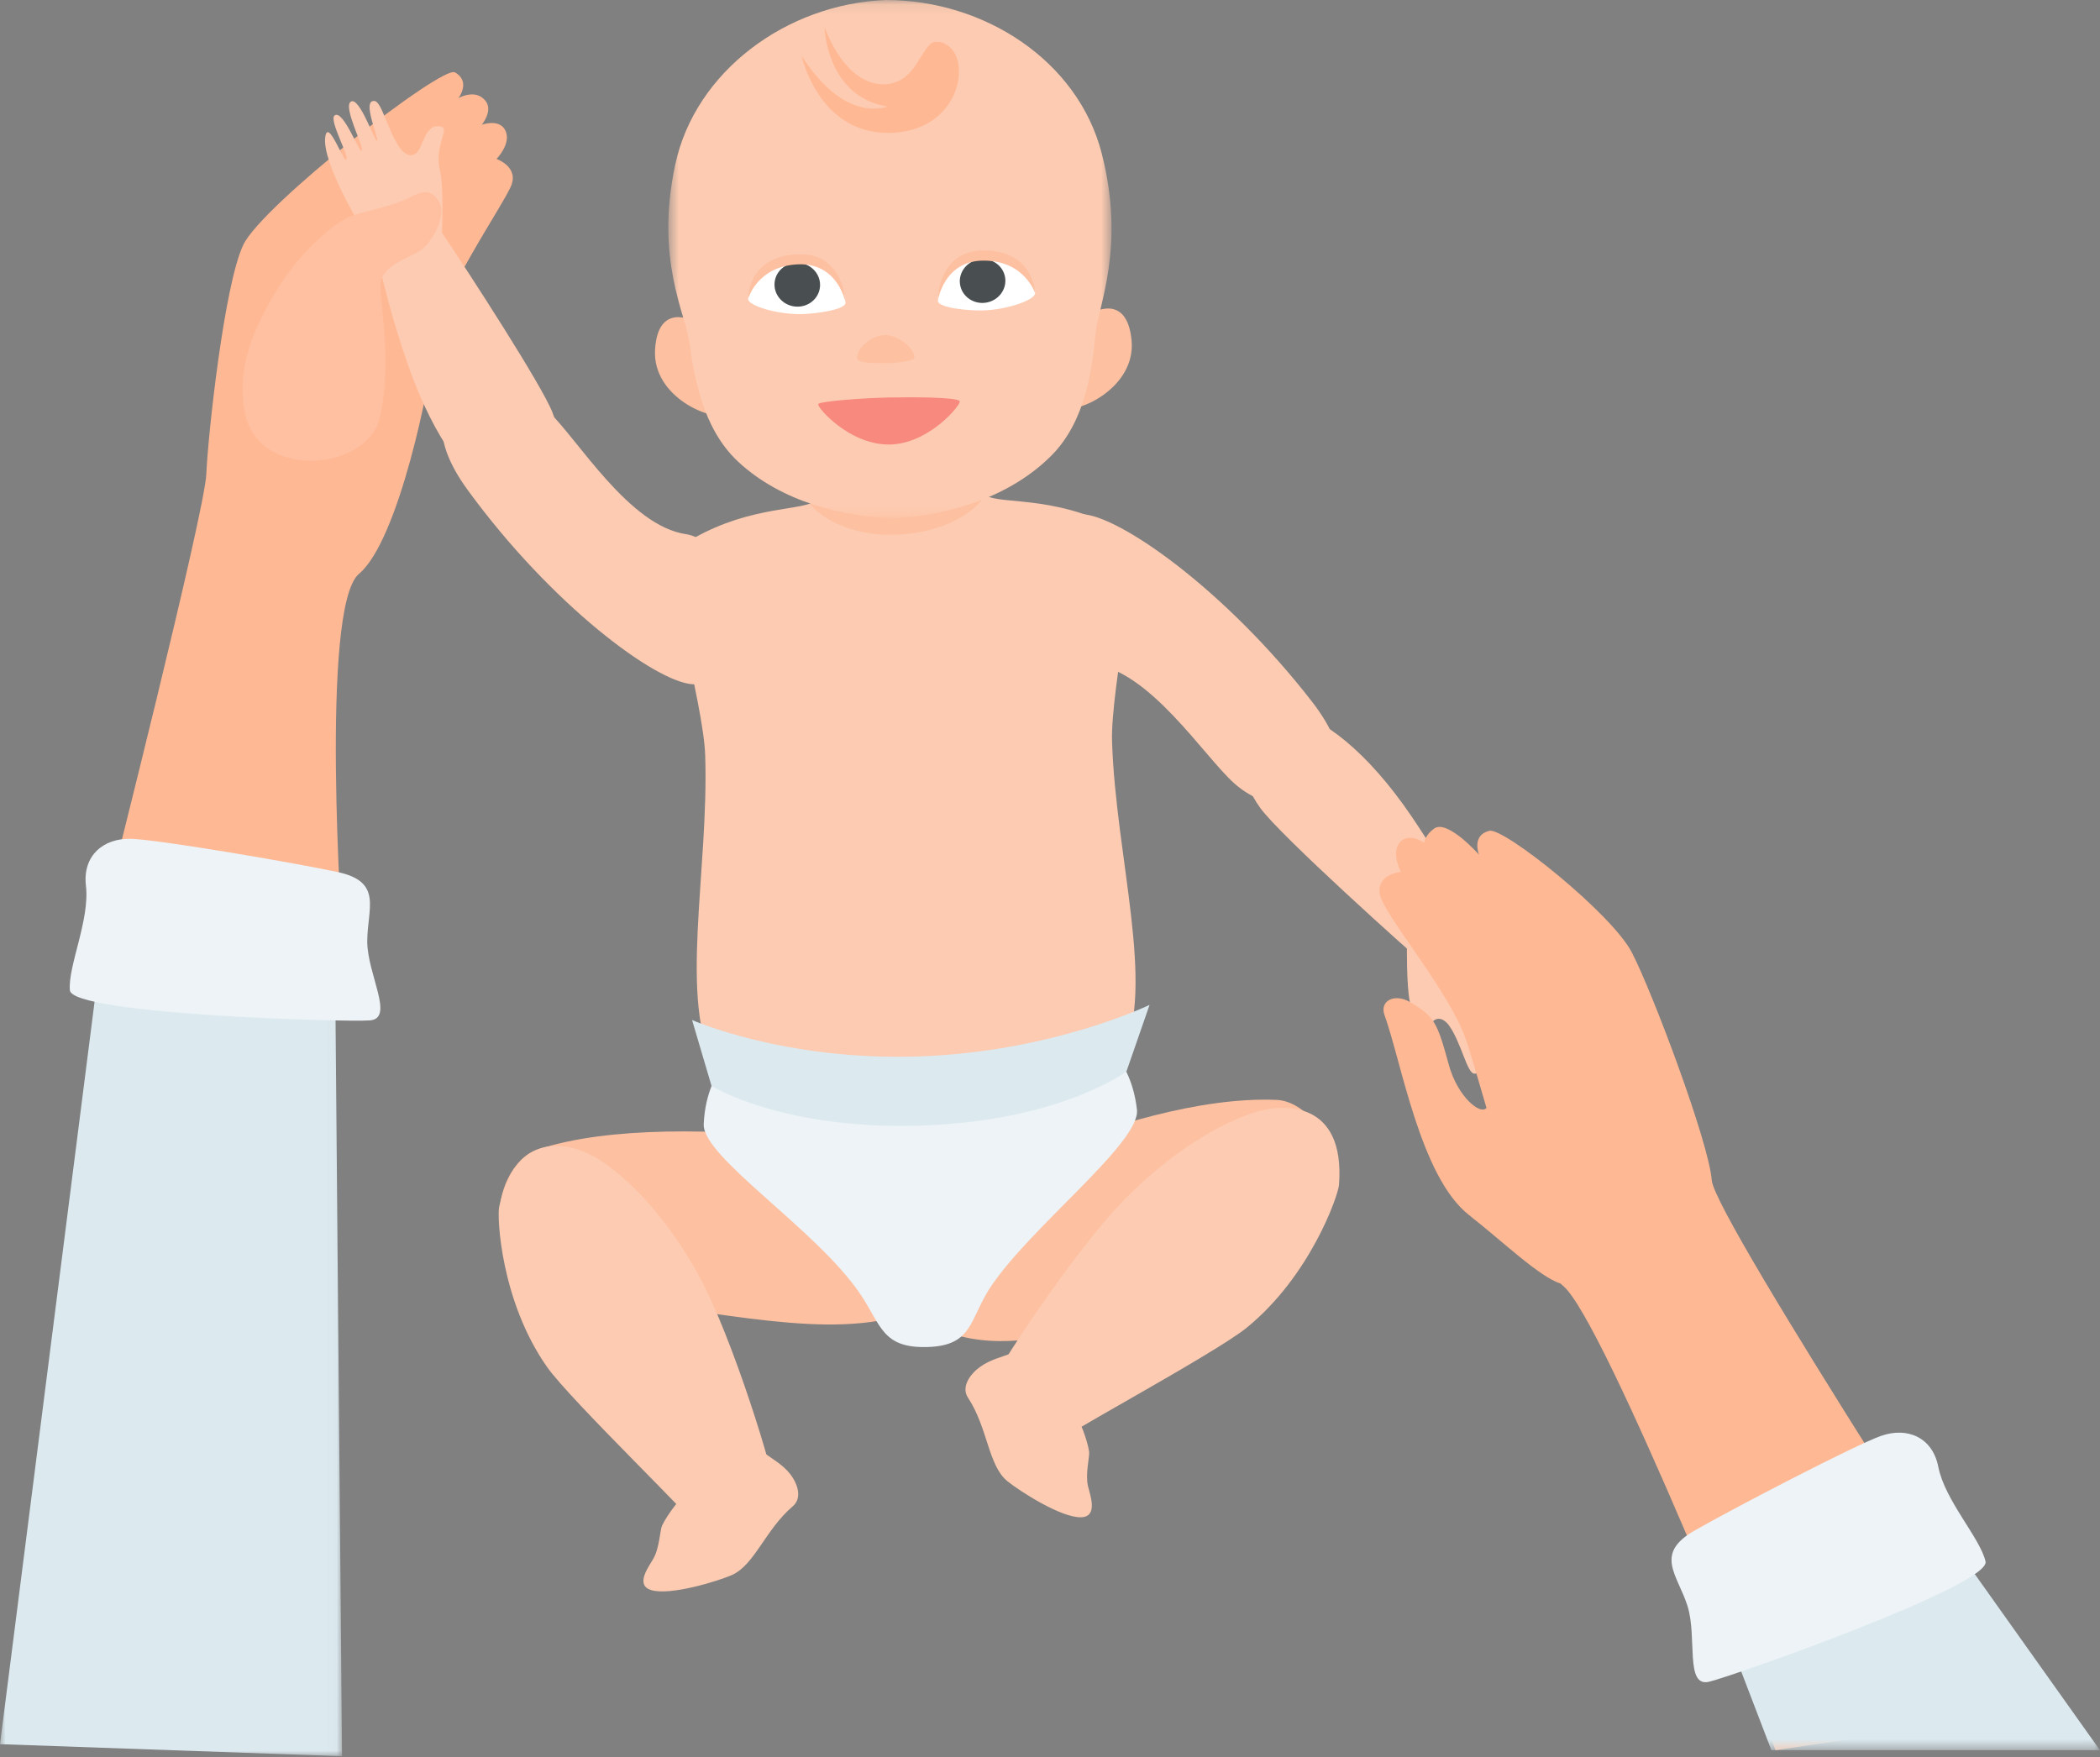 <svg width="184" height="154" viewBox="0 0 184 154" xmlns="http://www.w3.org/2000/svg" xmlns:xlink="http://www.w3.org/1999/xlink"><rect x="0" y="0" width="184" height="154" fill="#808080" stroke="none"/><title>DE0C3420-32BF-4FEA-9A7B-89B951440128</title><defs><path id="a" d="M.56.097h38.832v45.408H.56z"/><path id="c" d="M0 .594h29.967V72H0z"/><path id="e" d="M.114.72h34.88V20.47H.114z"/></defs><g fill="none" fill-rule="evenodd"><path d="M39.857 6.34C38.72 5.708 22.98 17.967 21.315 21.46c-1.666 3.496-3.1 16.714-3.236 20.077-.136 3.363-8.587 36.78-8.587 36.78l20.52 3.99s-2.026-29.103 1.444-32.02c3.47-2.916 6.27-16.68 6.607-20.415.34-3.735 6.183-12.084 6.76-13.686.578-1.6-1.32-2.256-1.32-2.256s1.298-1.316.798-2.45c-.5-1.136-2.087-.546-2.087-.546s1.008-1.22.332-2.086c-.878-1.126-2.377-.25-2.377-.25s1.124-1.458-.313-2.258" fill="#FFB894"/><path d="M94.75 45.056c3.258.058 12.613 6.624 20.212 16.44 3.398 4.39 2.64 7.07 1.064 8.32s-5.218 1.238-7.917-1.202c-2.7-2.44-7.37-9.835-12.365-10.427-4.995-.592-6.11-13.222-.995-13.13M60.724 59.965c-3.255-.15-12.42-6.98-19.735-17.01-3.272-4.486-2.44-7.14-.828-8.345 1.612-1.205 5.252-1.09 7.88 1.426s7.087 10.04 12.062 10.775c4.976.736 5.732 13.39.62 13.155" fill="#FDCBB1"/><path d="M85.243 101.95s-25.49-5.398-38.164-1.205c-2.093.69-3.595 3.743-3.287 6.498.276 2.458 3.805 6.727 6.516 6.702 8.637-.08 18.907 3.16 26.768 1.783 3.7-.648 8.165-13.778 8.165-13.778" fill="#FDC0A1"/><path d="M79.237 106.587s19.276-10.754 32.616-10.2c2.2.09 4.483 2.613 4.942 5.347.41 2.44-1.812 7.513-4.427 8.233-8.327 2.293-19.453 9.313-28.14 7.15-3.645-.906-4.99-10.53-4.99-10.53" fill="#FDC0A1"/><path d="M58.827 48.43c5.253-3.858 10.248-3.632 12.113-4.29 4.613 3.142 9.96.966 15.407-.748 1.34.918 6.78-.18 12.87 3.702.9.573-1.934 13.27-1.78 17.913.338 10.2 3.817 21.408.907 27.403-1.964 4.046-16.753 5.387-17.623 5.463l.002.005h-.042l-.042.002v-.004c-.873-.018-15.718-.38-17.944-4.286-3.3-5.79-.57-17.202-.907-27.403-.154-4.642-3.82-17.126-2.96-17.757" fill="#FDCBB1"/><path d="M70.94 44.14c.288-.102.508-.224.636-.387.95-1.215 2.368-7.103 2.368-7.103l4.813 3.1 4.597-3.41s1.805 5.78 2.832 6.93c.042.046.103.083.16.122-2.66 4.006-11.806 4.91-15.407.748M95.718 27.414s3.018-1.787 3.428 2.393c.41 4.18-4.765 6.455-5.877 5.915-1.113-.54 2.448-8.308 2.448-8.308M60.725 28.118s-3.087-1.664-3.33 2.53c-.24 4.193 5.022 6.257 6.11 5.673 1.09-.583-2.78-8.202-2.78-8.202" fill="#FDC0A1"/><g transform="translate(58 -.097)"><mask id="b" fill="#fff"><use xlink:href="#a"/></mask><path d="M1.164 14.52C2.914 6.34 10.937.44 19.6.098 28.267.09 36.456 5.442 38.533 13.545c2.11 8.233-.306 13.31-.55 15.845-.284 2.962-.836 7.56-3.82 10.588-3.64 3.69-9.05 5.268-13.65 5.527-4.61-.073-10.078-1.433-13.862-4.973-3.105-2.905-3.842-7.478-4.245-10.426-.345-2.522-3.02-7.273-1.243-15.585" fill="#FDCBB1" mask="url(#b)"/></g><path d="M84.087 35.153c-.26-.343-3.836-.364-6.19-.32-2.355.046-6.03.334-6.202.57-.173.234 2.717 3.62 6.284 3.55 3.468-.07 6.293-3.554 6.107-3.8" fill="#F7897E"/><path d="M82.175 26.357c-.032-1.604 1.276-3.53 4.106-3.587 2.34-.047 4.387 1.602 4.414 2.928.012.57-2.43 1.464-4.658 1.508-1.062.022-3.848-.195-3.86-.85" fill="#FFF"/><path d="M84.12 24.926c.158 1.048 1.172 1.763 2.263 1.597 1.09-.166 1.845-1.15 1.686-2.198-.16-1.048-1.174-1.763-2.265-1.597-1.09.166-1.845 1.15-1.686 2.198" fill="#494E50"/><path d="M82.175 26.357s-.073-4.376 3.987-4.402c4.456-.028 4.532 3.743 4.532 3.743s-.898-2.862-4.515-2.86c-3.505.002-4.005 3.52-4.005 3.52" fill="#FDC0A1"/><path d="M74.086 26.52c-.032-1.604-1.418-3.476-4.247-3.42-2.34.048-4.32 1.778-4.293 3.104.012.57 2.488 1.365 4.715 1.32 1.063-.02 3.837-.35 3.824-1.004" fill="#FFF"/><path d="M71.843 25.173c-.117 1.053-1.1 1.81-2.198 1.687-1.096-.122-1.89-1.075-1.773-2.128.117-1.054 1.1-1.81 2.198-1.687 1.096.122 1.89 1.075 1.773 2.128" fill="#494E50"/><path d="M74.086 26.52s-.103-4.375-4.16-4.238c-4.455.15-4.38 3.922-4.38 3.922s.784-2.896 4.397-3.04c3.502-.138 4.143 3.356 4.143 3.356" fill="#FDC0A1"/><path d="M70.232 4.888s1.465 6.773 7.583 6.76c6.118-.015 7.337-6.084 5.303-7.602-2.034-1.518-1.885 2.103-3.462 4.04-1.578 1.934-5.594 2.783-9.424-3.198" fill="#FFB894"/><path d="M72.245 2.39s.13 5.715 5.05 6.854c4.92 1.14 6.84-3.506 5.438-5.107-1.4-1.602-1.84 1.334-3.407 2.592-1.567 1.257-4.927 1.183-7.08-4.34" fill="#FFB894"/><path d="M61.66 98.508c.125-2.91 1.274-4.476 1.274-4.476 7.69 3.8 17.705 3.848 17.705 3.848s9.99-.71 17.41-5.01c0 0 1.25 1.485 1.57 4.382.316 2.896-9.45 10.36-12.88 15.617-1.798 2.757-1.497 5.043-5.434 5.173-4.01.133-4.086-1.9-5.924-4.632-3.825-5.68-13.85-11.99-13.723-14.902" fill="#EDF3F6"/><path d="M98.697 93.9l2.026-5.84s-8.49 4.13-20.26 4.52c-11.77.39-19.824-3.193-19.824-3.193l1.707 5.782s6.215 3.87 18.392 3.468c12.176-.403 17.957-4.738 17.957-4.738" fill="#DCEAF0"/><path d="M113.176 62.37c2.68.532 6.592 3.415 10.5 9.168 3.247 4.782 4.65 7.986 5.986 10.05.653 1.01-3.723 3.776-4.786 2.933-1.063-.842-12.7-11.292-14.44-13.7-3.74-5.18.366-8.92 2.74-8.45" fill="#FDCBB1"/><path d="M77.528 29.36c1.076-.022 2.574 1.086 2.592 1.973.006.315-1.784.51-2.542.49-.64-.02-2.468.055-2.478-.445-.02-.96 1.352-1.996 2.428-2.018" fill="#FDC0A1"/><path d="M43.736 105.77c-.193.892.14 8.226 4.176 13.995 2.06 2.944 13.493 13.907 13.685 14.638.193.73 6.68-.457 6.51-2.828-.17-2.37-4.005-14.528-6.807-19.667-2.803-5.14-5.986-8.39-8.58-10.157-2.246-1.527-7.423-3.206-8.984 4.02" fill="#FDCBB1"/><path d="M59.684 131.266s-1.18 1.365-1.676 2.433c-.184.394-.212 1.907-.752 2.877-.367.66-1.656 2.31-.213 2.763 1.656.523 5.858-.78 7.067-1.306 2-.87 2.938-3.978 5.36-6.04.806-.688.474-1.912-.255-2.84-.633-.805-1.558-1.317-2.388-1.915-1.785-1.284-7.143 4.026-7.143 4.026M48.413 36.16c-.916-2.375-7.35-12.29-9.687-15.767 0 0 .18-3.945-.167-5.37-.544-2.22.87-3.737.095-3.926-1.414-.345-1.56 1.757-2.15 2.287-.592.53-1.185-.04-1.426-.37-1.096-1.518-1.622-4.07-2.244-4.16-1.2-.175.394 3.297.2 3.465-.186.16-1.54-3.927-2.305-3.404-.7.48 1.252 4.108.964 4.284-.248.15-1.617-3.603-2.368-3.09-.545.37 1.248 3.482 1.028 3.865-.22.383-1.62-3.698-1.855-1.96-.3 2.186 2.95 7.682 4.4 10.008.623 2.287 1.262 5.462 2.892 10.077 2.316 6.557 5.367 10.34 7.823 11.535 2.177 1.058 7.097-1.514 4.798-7.475M123.275 82.534s-.063 3.847.26 5.277c.503 2.23-.937 3.723-.166 3.925 1.407.37 1.59-1.728 2.19-2.248.6-.52 1.184.06 1.418.396 1.07 1.536 1.55 4.096 2.17 4.198 1.197.198-.335-3.303-.14-3.467.19-.158 1.472 3.953 2.245 3.443.71-.468-1.177-4.13-.886-4.3.25-.146 1.553 3.63 2.313 3.133.55-.363-1.187-3.506-.96-3.885.228-.38 1.553 3.726 1.82 1.992.43-2.797-4.89-11.173-4.89-11.173l-5.375 2.71zM117.32 103.844c-.07.92-2.51 7.972-8.087 12.507-2.847 2.315-17.092 9.924-17.49 10.585-.397.66-6.342-2.237-5.492-4.5.85-2.26 8.075-13.07 12.275-17.323 4.2-4.252 8.224-6.564 11.25-7.588 2.615-.886 8.117-1.135 7.545 6.32" fill="#FDCBB1"/><path d="M94.504 124.392s.75 1.646.923 2.818c.063.434-.346 1.915-.103 3.005.165.74.94 2.69-.59 2.747-1.757.064-5.454-2.33-6.473-3.166-1.687-1.382-1.7-4.66-3.45-7.32-.584-.883.09-1.987 1.065-2.694.846-.615 1.89-.866 2.867-1.225 2.102-.77 5.762 5.835 5.762 5.835" fill="#FDCBB1"/><path d="M21.44 36.094c-.608-3.33.29-6.502 2.725-10.54 2.435-4.035 5.686-6.32 6.562-6.62.875-.303 3.735-.884 5.088-1.592 1.353-.71 2.05-.74 2.7.44.647 1.177-.75 3.68-1.865 4.29-1.115.612-3.32 1.332-3.32 2.957 0 1.623 1.024 6.85-.048 11.562-1.07 4.71-10.74 5.548-11.843-.498" fill="#FFC0A1"/><g transform="translate(0 81.903)"><mask id="d" fill="#fff"><use xlink:href="#c"/></mask><path fill="#DCEAF0" mask="url(#d)" d="M29.36 2.938L29.968 72 0 70.943 8.96.593"/></g><path d="M7.53 77.623c-.31-2.646 1.54-4.182 3.94-4.116 2.398.067 14.084 2.055 18.1 2.91 4.016.854 2.608 3.207 2.608 6.08 0 2.872 2.415 6.746.24 6.922-2.177.175-26.12-.53-26.296-2.642-.177-2.113 1.76-6.162 1.408-9.155" fill="#EDF3F6"/><path d="M149.984 103.435c-.257-3.356-5.22-16.55-7.01-19.982-1.79-3.43-11.21-10.95-12.474-10.648-1.6.384-.91 2.092-.91 2.092s-2.784-3.134-3.933-2.286c-.883.654-.855 1.26-.855 1.26s-1.37-.994-2.158-.035c-.787.96.11 2.575.11 2.575s-2.005.12-1.88 1.818c.127 1.698 5.945 8.308 7.556 12.83.394 1.105 1.025 3.362 1.814 6.026-.517.67-2.53-.964-3.3-3.775-1.014-3.696-1.234-4.226-3.41-5.5-1.342-.785-2.678-.11-2.225 1.142 1.495 4.137 3.14 14.172 7.393 17.517 3.09 2.43 6.144 5.402 8.06 6.027.056.05.112.124.17.168 3.573 2.79 18.643 40.71 18.643 40.71l22.86-3.4s-28.195-43.184-28.452-46.54" fill="#FFB894"/><g transform="translate(149 132.903)"><mask id="f" fill="#fff"><use xlink:href="#e"/></mask><path fill="#DCEAF0" mask="url(#f)" d="M.114 4.572l6.094 15.9h28.787L20.96.72"/></g><path d="M169.832 128.544c-.512-2.615-2.743-3.512-5.008-2.716-2.264.796-12.784 6.26-16.347 8.3-3.564 2.04-1.504 3.85-.626 6.587.878 2.734-.238 7.16 1.887 6.663 2.126-.496 24.71-8.48 24.233-10.546-.478-2.065-3.56-5.33-4.138-8.287" fill="#EDF3F6"/></g></svg>